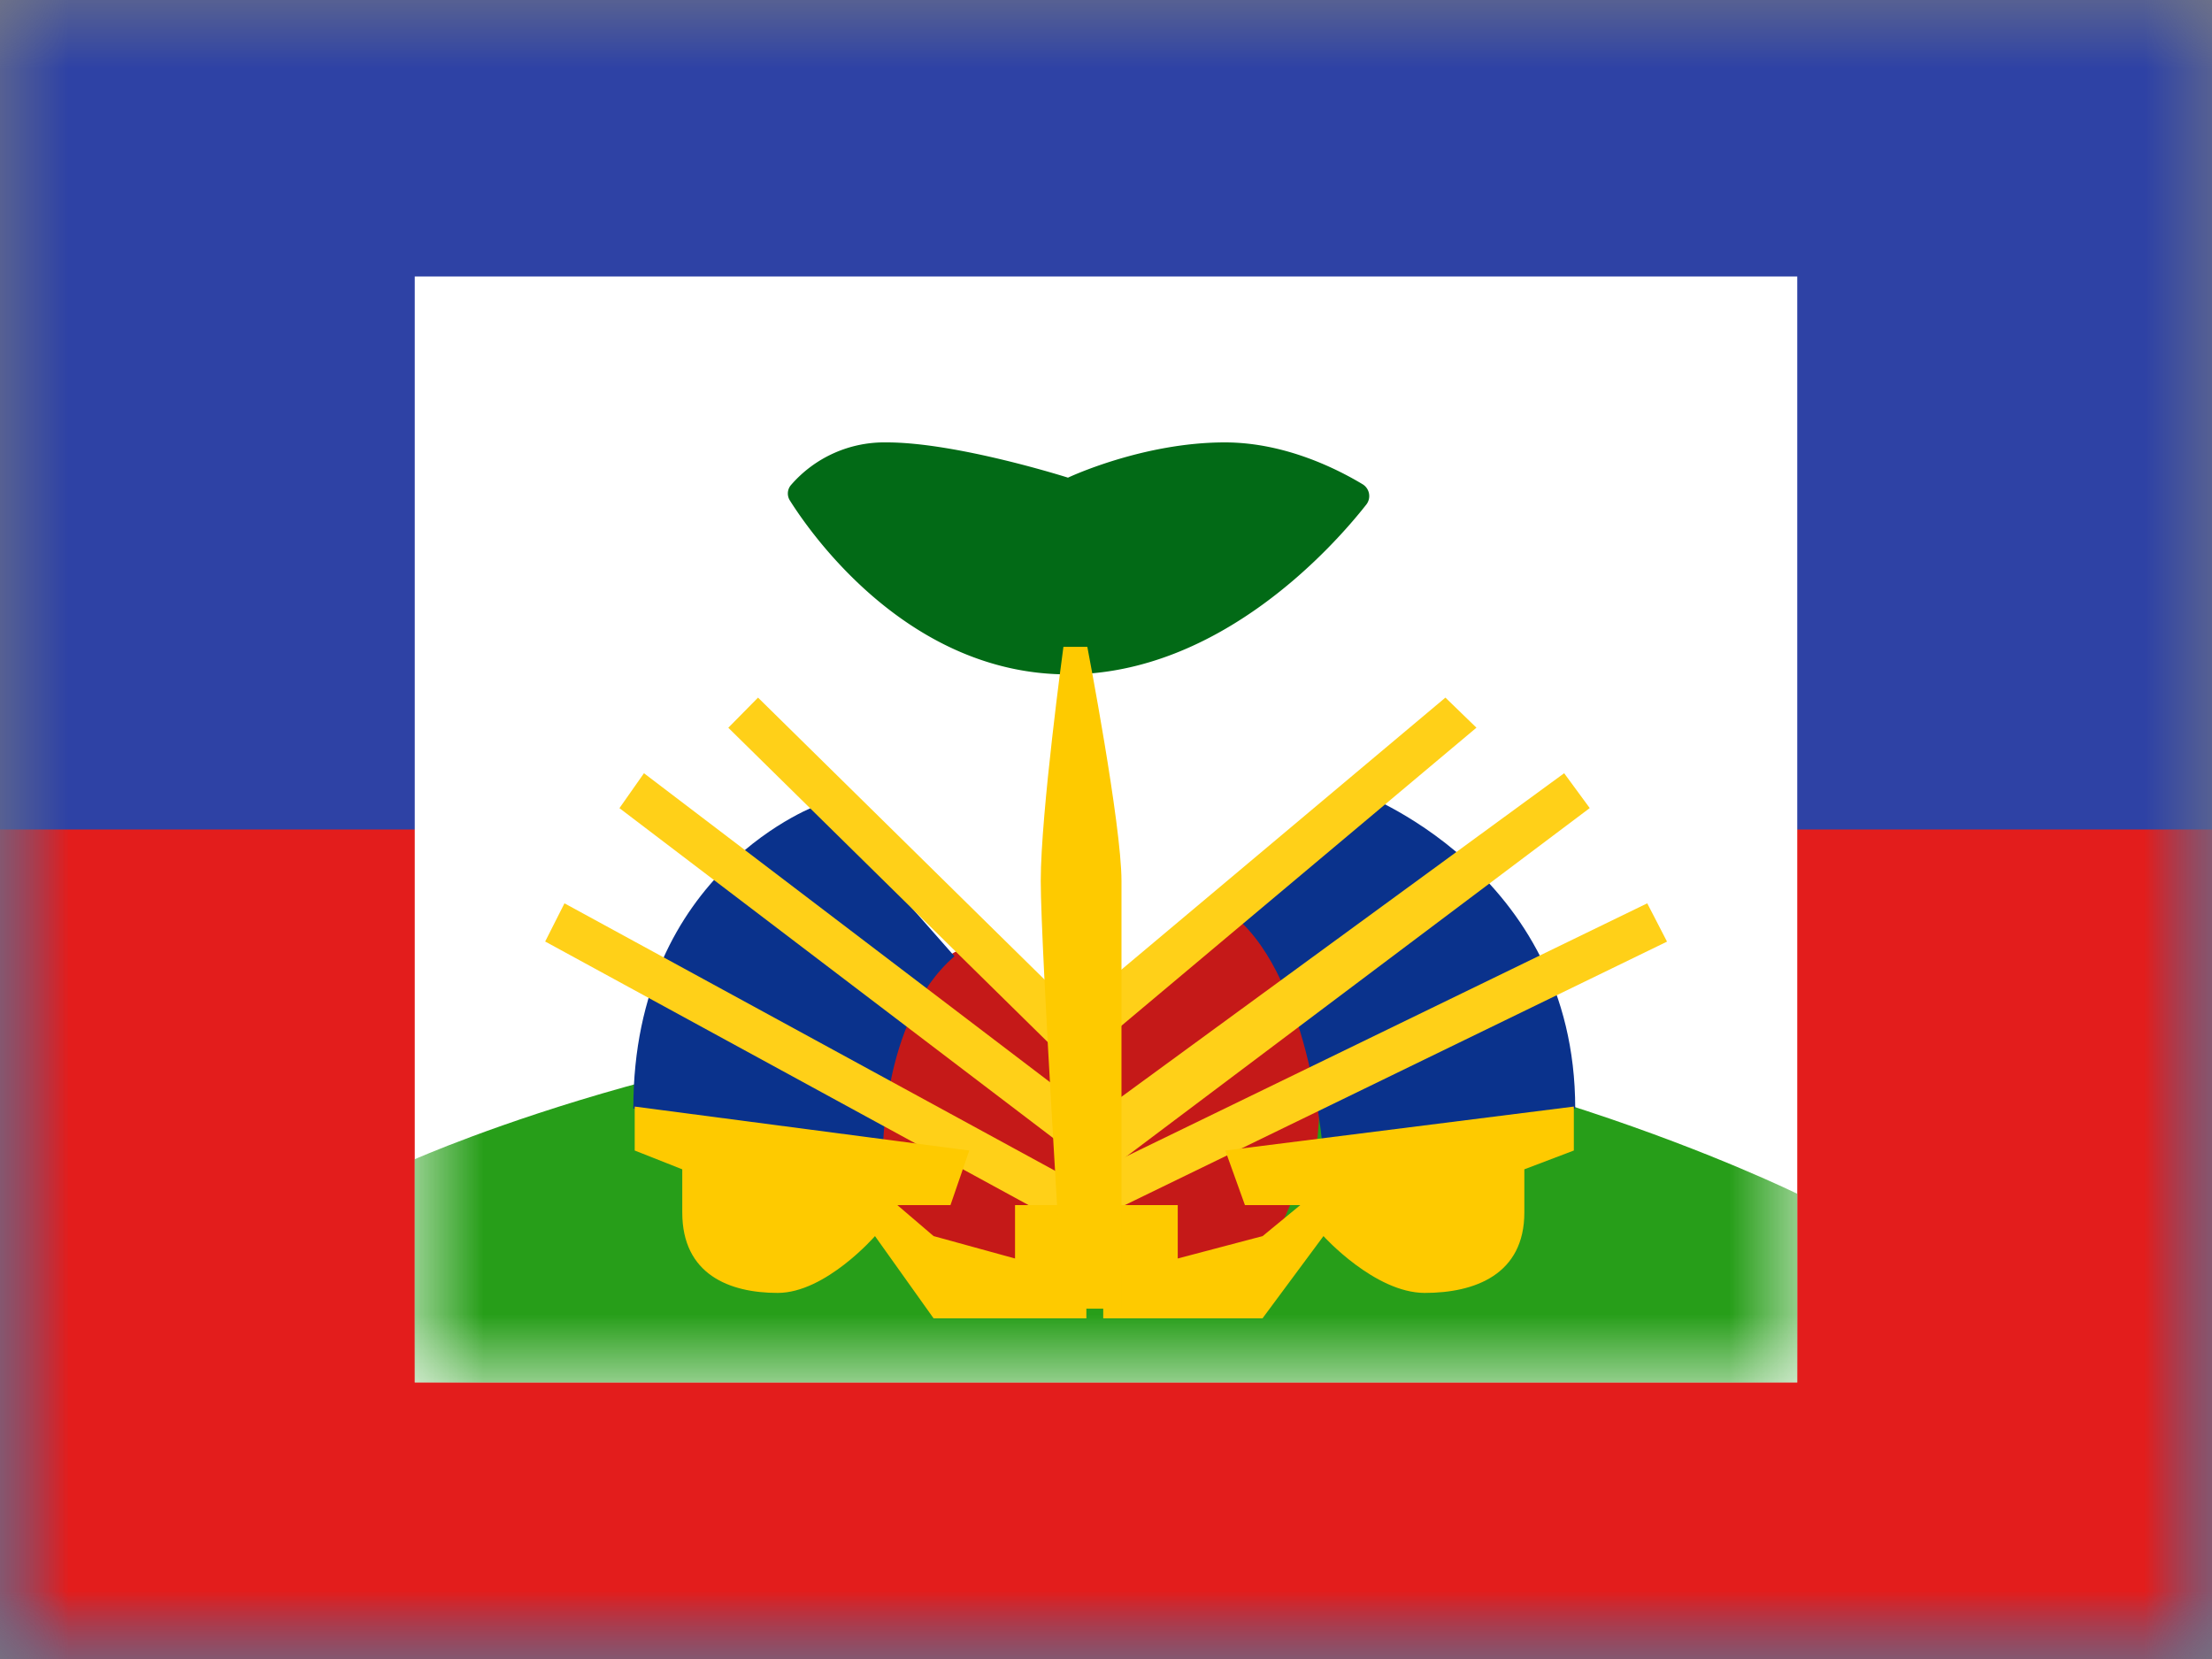 <svg width="16" height="12" fill="none" xmlns="http://www.w3.org/2000/svg">
  <rect width="100%" height="100%" fill="#808080" stroke="none"/>
  <mask id="a" maskUnits="userSpaceOnUse" x="0" y="0" width="16" height="12">
    <path fill="#fff" d="M0 0h16v12H0z"/>
  </mask>
  <g mask="url(#a)">
    <path fill-rule="evenodd" clip-rule="evenodd" d="M0 0v12h16V0H0z" fill="#2E42A5"/>
    <mask id="b" maskUnits="userSpaceOnUse" x="0" y="0" width="16" height="12">
      <path fill-rule="evenodd" clip-rule="evenodd" d="M0 0v12h16V0H0z" fill="#fff"/>
    </mask>
    <g mask="url(#b)">
      <path fill-rule="evenodd" clip-rule="evenodd" d="M0 6v6h16V6H0z" fill="#E31D1C"/>
      <path fill="#fff" d="M3 2h10v8H3z"/>
      <mask id="c" maskUnits="userSpaceOnUse" x="3" y="2" width="10" height="8">
        <path fill="#fff" d="M3 2h10v8H3z"/>
      </mask>
      <g mask="url(#c)">
        <path fill-rule="evenodd" clip-rule="evenodd" d="M3 8.385s2.4-1.064 5-.999c2.6.065 5 1.249 5 1.249V10H3V8.385z" fill="#279E19"/>
        <path fill-rule="evenodd" clip-rule="evenodd" d="M5.72 3.51a.094.094 0 00-.006.111c.16.254.866 1.257 2.01 1.257 1.103 0 1.924-.93 2.157-1.226a.1.1 0 00-.026-.15C9.685 3.4 9.302 3.2 8.86 3.2c-.597 0-1.135.255-1.135.255S6.924 3.2 6.414 3.2a.893.893 0 00-.694.31z" fill="#026A16"/>
        <path fill-rule="evenodd" clip-rule="evenodd" d="M7.895 7.407l-.896-.567c-.524.243-.786.722-.786 1.44l.694 1.139h2.117l.5-1.14s.196-1.473-.5-1.71l-1.13.838z" fill="#C51918"/>
        <path fill-rule="evenodd" clip-rule="evenodd" d="M5.934 5.816s-1.353.47-1.353 2.202l1.805.357s-.022-.993.518-1.458l-.97-1.101z" fill="#0A328C"/>
        <path d="M5.268 5.264l.215-.218L8 7.523l-.215.218-2.517-2.477zm-.787.581l.177-.252 3.237 2.463-.177.252L4.48 5.845zm-.538.966l.14-.277 3.676 2.004-.139.277L3.943 6.81z" fill="#FFD018"/>
        <path fill-rule="evenodd" clip-rule="evenodd" d="M4.59 8.004l2.421.318-.136.395h-.384l.262.224.589.162v-.386h.516v.819H6.753l-.424-.595s-.357.411-.704.411c-.348 0-.69-.133-.69-.582v-.312l-.344-.136v-.318z" fill="#FECA00"/>
        <path fill-rule="evenodd" clip-rule="evenodd" d="M9.808 5.723s1.586.563 1.586 2.295l-1.82.356s-.083-1.28-.644-1.746l.878-.905z" fill="#0A328C"/>
        <path d="M10.68 5.264l-.225-.218-2.712 2.277.225.217 2.711-2.276zm.819.581l-.185-.252-3.37 2.463v.462l3.555-2.673z" fill="#FFD018"/>
        <path d="M12.058 6.811l-.143-.277-4.058 1.971.143.278 4.058-1.972z" fill="#FFD018"/>
        <path fill-rule="evenodd" clip-rule="evenodd" d="M11.385 8.004l-2.522.318.142.395h.4l-.272.224-.614.162v-.386H7.98v.819h1.152l.441-.595s.371.411.733.411.72-.133.72-.582v-.312l.358-.136v-.318z" fill="#FECA00"/>
        <path fill-rule="evenodd" clip-rule="evenodd" d="M7.692 4.679s-.164 1.203-.164 1.693.164 3.094.164 3.094h.42V6.372c0-.409-.247-1.693-.247-1.693h-.173z" fill="#FECA00"/>
      </g>
    </g>
  </g>
</svg>
